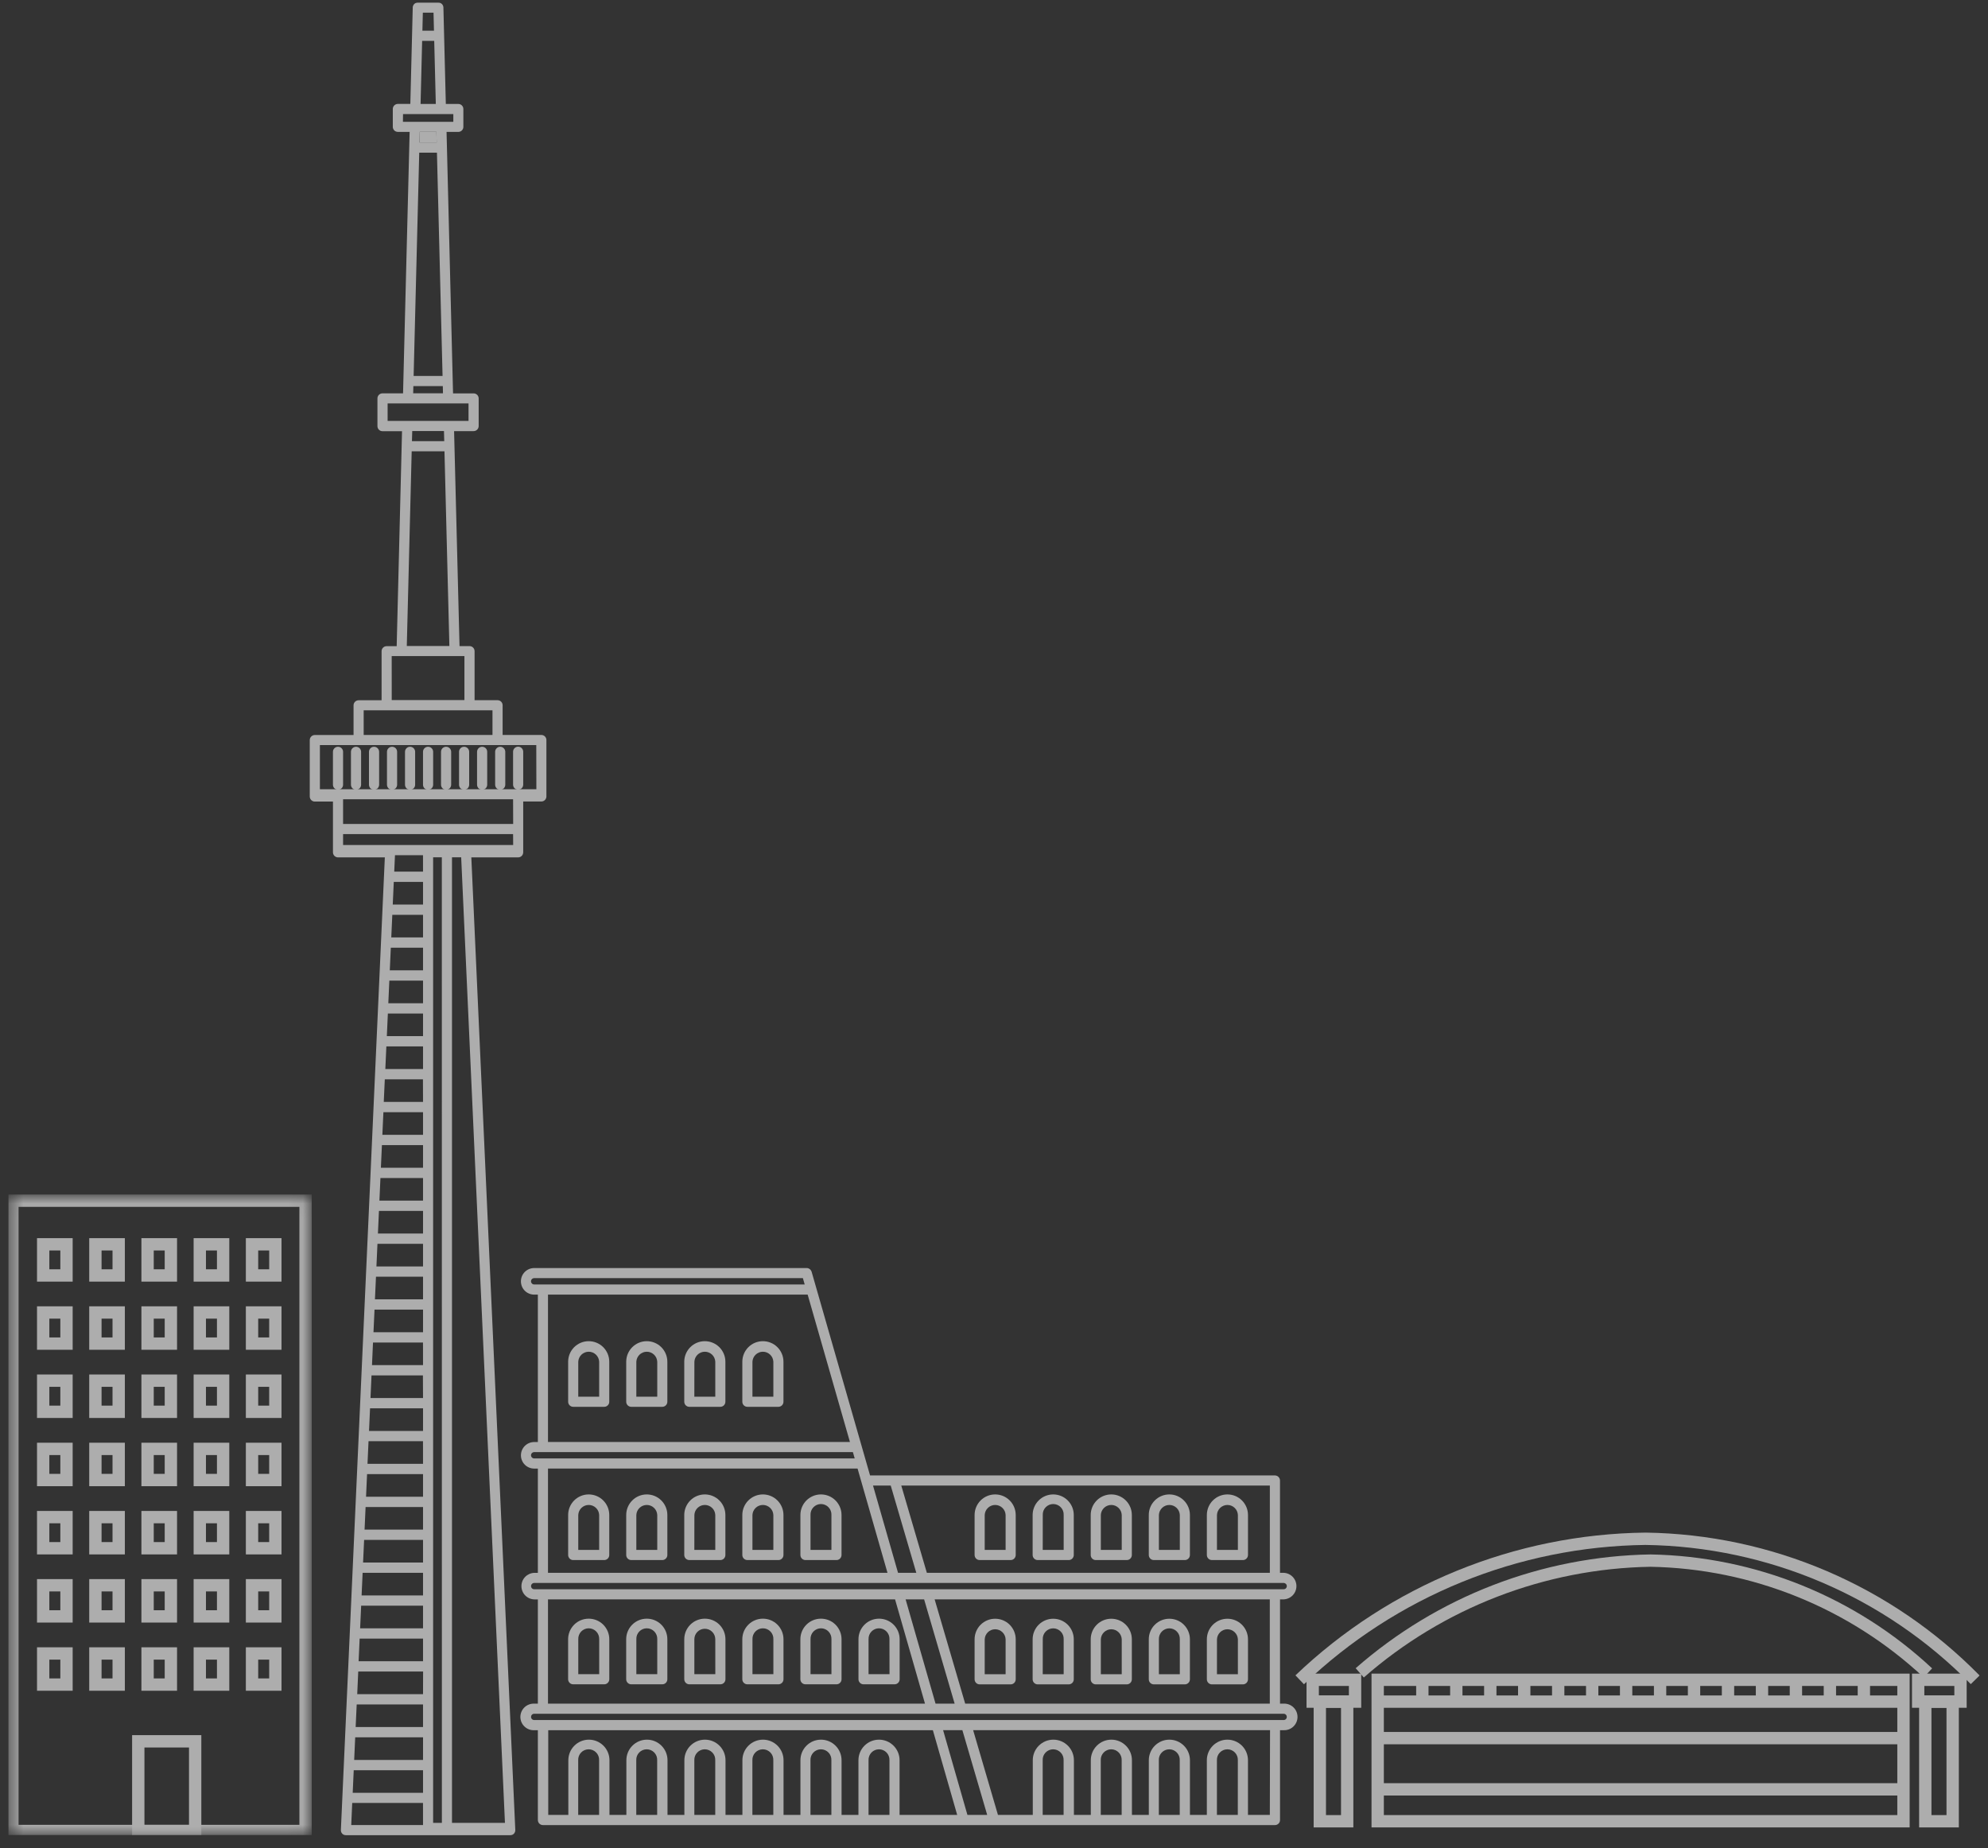 <svg width="128" height="119" viewBox="0 0 128 119" fill="none" xmlns="http://www.w3.org/2000/svg">
<rect x="0" y="0" width="128" height="119" fill="#333333" stroke="none"/>
<g clip-path="url(#clip0_6836_42709)">
<g opacity="0.6">
<path d="M27.027 8.494L27.01 9.183H28.117L28.099 8.494H27.027Z" fill="white"/>
<path d="M33.362 50.847C33.404 50.847 33.447 50.838 33.486 50.822C33.526 50.805 33.562 50.782 33.592 50.751C33.622 50.721 33.646 50.685 33.663 50.645C33.679 50.606 33.687 50.564 33.687 50.521V48.403C33.687 48.316 33.653 48.233 33.592 48.172C33.531 48.111 33.448 48.076 33.361 48.076C33.275 48.076 33.191 48.111 33.13 48.172C33.069 48.233 33.035 48.316 33.035 48.403V50.521C33.035 50.564 33.043 50.606 33.059 50.645C33.076 50.685 33.1 50.721 33.13 50.751C33.16 50.782 33.196 50.805 33.236 50.822C33.275 50.838 33.319 50.847 33.362 50.847Z" fill="white"/>
<path d="M29.881 48.082C29.795 48.082 29.712 48.116 29.651 48.177C29.59 48.239 29.556 48.321 29.556 48.408V50.526C29.556 50.613 29.59 50.696 29.651 50.757C29.712 50.818 29.796 50.852 29.882 50.852C29.969 50.852 30.052 50.818 30.113 50.757C30.174 50.696 30.208 50.613 30.208 50.526V48.408C30.208 48.321 30.174 48.239 30.113 48.177C30.052 48.116 29.968 48.082 29.881 48.082Z" fill="white"/>
<path d="M34.855 47.322H32.362V45.41C32.362 45.324 32.328 45.241 32.267 45.18C32.206 45.118 32.123 45.084 32.036 45.084H30.556V41.926C30.556 41.84 30.522 41.757 30.461 41.696C30.4 41.635 30.317 41.601 30.23 41.601H29.587L29.237 27.759H30.494C30.58 27.759 30.663 27.724 30.724 27.663C30.785 27.602 30.82 27.519 30.82 27.433V25.655C30.82 25.568 30.785 25.485 30.724 25.424C30.663 25.363 30.58 25.329 30.494 25.329H29.17L29.15 24.535L28.752 8.493H29.509C29.552 8.493 29.594 8.485 29.633 8.468C29.673 8.452 29.709 8.428 29.739 8.398C29.769 8.368 29.793 8.332 29.81 8.292C29.826 8.253 29.834 8.21 29.834 8.168V7.018C29.834 6.932 29.8 6.849 29.739 6.788C29.678 6.727 29.595 6.693 29.509 6.693H28.705L28.595 2.305L28.549 0.482C28.547 0.397 28.512 0.316 28.451 0.257C28.391 0.198 28.309 0.164 28.224 0.164H26.901C26.816 0.164 26.734 0.197 26.673 0.257C26.612 0.316 26.577 0.397 26.575 0.482L26.42 6.691H25.616C25.53 6.691 25.447 6.726 25.386 6.787C25.325 6.848 25.291 6.931 25.291 7.017V8.166C25.291 8.253 25.325 8.335 25.386 8.397C25.447 8.458 25.53 8.492 25.616 8.492H26.375L25.951 25.326H24.627C24.541 25.326 24.458 25.361 24.397 25.422C24.336 25.483 24.302 25.566 24.302 25.652V27.438C24.302 27.524 24.336 27.607 24.397 27.668C24.458 27.73 24.541 27.764 24.627 27.764H25.885L25.541 41.605H24.895C24.808 41.605 24.726 41.639 24.664 41.7C24.603 41.761 24.569 41.844 24.569 41.93V45.088H23.09C23.004 45.088 22.921 45.123 22.86 45.184C22.799 45.245 22.764 45.328 22.764 45.414V47.326H20.27C20.227 47.326 20.185 47.334 20.145 47.35C20.106 47.367 20.07 47.391 20.04 47.421C20.009 47.451 19.985 47.487 19.969 47.527C19.953 47.566 19.944 47.609 19.944 47.651V51.286C19.944 51.328 19.953 51.371 19.969 51.41C19.985 51.45 20.009 51.486 20.04 51.516C20.07 51.546 20.106 51.57 20.145 51.587C20.185 51.603 20.227 51.611 20.27 51.611H21.438V54.879C21.438 54.922 21.446 54.964 21.463 55.004C21.479 55.043 21.503 55.079 21.533 55.109C21.563 55.139 21.599 55.163 21.639 55.18C21.678 55.196 21.721 55.205 21.764 55.205H24.778L21.948 117.829C21.946 117.873 21.953 117.917 21.968 117.958C21.983 117.999 22.007 118.037 22.038 118.069C22.068 118.101 22.105 118.126 22.145 118.143C22.186 118.161 22.229 118.169 22.273 118.169H32.852C32.896 118.169 32.939 118.161 32.98 118.143C33.02 118.126 33.057 118.101 33.087 118.069C33.118 118.037 33.142 117.999 33.157 117.958C33.172 117.917 33.179 117.873 33.178 117.829L30.347 55.205H33.362C33.448 55.205 33.531 55.17 33.592 55.109C33.653 55.048 33.687 54.965 33.687 54.879V51.607H34.855C34.941 51.607 35.024 51.573 35.085 51.512C35.146 51.451 35.181 51.368 35.181 51.282V47.647C35.181 47.561 35.146 47.478 35.085 47.417C35.024 47.356 34.941 47.322 34.855 47.322ZM27.225 0.817H27.913L27.942 1.978H27.197L27.225 0.817ZM27.18 2.631H27.958L28.06 6.693H27.079L27.18 2.631ZM25.949 7.344H29.188V7.843H25.943L25.949 7.344ZM28.133 9.829L28.495 24.208H26.632L26.993 9.829H28.133ZM27.009 9.176L27.026 8.488H28.099L28.116 9.176H27.009ZM28.511 24.859L28.522 25.324H26.603L26.615 24.859H28.511ZM24.957 25.975H30.167V27.102H24.957V25.975ZM28.618 29.059L28.934 41.594H26.192L26.507 29.059H28.618ZM26.524 28.406L26.542 27.753H28.586L28.603 28.406H26.524ZM25.22 42.245H29.903V45.078H25.222L25.22 42.245ZM23.416 45.736H31.709V47.324H23.416V45.736ZM27.237 117.511H22.615L22.678 116.088H27.235L27.237 117.511ZM27.237 115.437H22.709L22.775 113.98H27.237V115.437ZM27.237 113.318H22.804L22.87 111.862H27.239L27.237 113.318ZM27.237 111.2H22.899L22.966 109.744H27.237V111.2ZM27.237 109.082H23L23.066 107.625H27.242L27.237 109.082ZM27.237 106.963H23.09L23.156 105.507H27.237V106.963ZM27.237 104.845H23.187L23.253 103.388H27.237V104.845ZM27.237 102.726H23.282L23.348 101.27H27.237V102.726ZM27.237 100.608H23.377L23.444 99.152H27.237V100.608ZM27.237 98.49H23.473L23.539 97.033H27.237V98.49ZM27.237 96.371H23.568L23.634 94.915H27.237V96.371ZM27.237 94.253H23.662L23.728 92.796H27.235L27.237 94.253ZM27.237 92.135H23.76L23.826 90.678H27.238L27.237 92.135ZM27.237 90.016H23.855L23.92 88.56H27.23L27.237 90.016ZM27.237 87.898H23.951L24.016 86.441H27.235L27.237 87.898ZM27.237 85.779H24.047L24.114 84.323H27.238L27.237 85.779ZM27.237 83.661H24.141L24.208 82.205H27.237V83.661ZM27.237 81.543H24.237L24.303 80.086H27.237V81.543ZM27.237 79.424H24.333L24.399 77.968H27.238L27.237 79.424ZM27.237 77.306H24.429L24.495 75.85H27.237V77.306ZM27.237 75.188H24.524L24.59 73.731H27.238L27.237 75.188ZM27.237 73.069H24.619L24.686 71.613H27.237V73.069ZM27.237 70.951H24.709L24.776 69.494H27.232L27.237 70.951ZM27.237 68.832H24.81L24.876 67.376H27.237V68.832ZM27.237 66.714H24.907L24.973 65.258H27.238L27.237 66.714ZM27.237 64.596H25.002L25.068 63.139H27.237V64.596ZM27.237 62.477H25.097L25.163 61.021H27.237V62.477ZM27.237 60.359H25.193L25.259 58.903H27.237V60.359ZM27.237 58.241H25.288L25.354 56.784H27.237V58.241ZM27.237 56.122H25.383L25.431 55.063H27.235L27.237 56.122ZM28.451 117.372H27.887V55.201H28.448L28.451 117.372ZM32.512 117.372H29.102V55.201H29.694L32.512 117.372ZM33.041 54.409H22.09V53.705H33.036L33.041 54.409ZM33.041 53.053H22.09V51.464H33.036L33.041 53.053ZM34.535 50.816H20.597V47.973H34.529L34.535 50.816Z" fill="white"/>
<path d="M31.88 48.408V50.527C31.88 50.613 31.914 50.696 31.976 50.758C32.037 50.819 32.12 50.853 32.206 50.853C32.293 50.853 32.376 50.819 32.437 50.758C32.498 50.696 32.533 50.613 32.533 50.527V48.408C32.533 48.322 32.498 48.239 32.437 48.178C32.376 48.116 32.293 48.082 32.206 48.082C32.12 48.082 32.037 48.116 31.976 48.178C31.914 48.239 31.88 48.322 31.88 48.408Z" fill="white"/>
<path d="M31.042 48.082C30.956 48.082 30.873 48.116 30.812 48.177C30.751 48.239 30.716 48.321 30.716 48.408V50.526C30.716 50.613 30.751 50.696 30.812 50.757C30.873 50.818 30.956 50.852 31.043 50.852C31.129 50.852 31.212 50.818 31.273 50.757C31.335 50.696 31.369 50.613 31.369 50.526V48.408C31.369 48.321 31.335 48.239 31.274 48.177C31.213 48.116 31.128 48.082 31.042 48.082Z" fill="white"/>
<path d="M22.923 48.082C22.837 48.082 22.754 48.116 22.693 48.177C22.631 48.239 22.597 48.321 22.597 48.408V50.526C22.597 50.613 22.632 50.696 22.693 50.757C22.754 50.818 22.837 50.852 22.924 50.852C23.01 50.852 23.093 50.818 23.154 50.757C23.215 50.696 23.25 50.613 23.25 50.526V48.408C23.25 48.321 23.216 48.239 23.154 48.177C23.093 48.116 23.009 48.082 22.923 48.082Z" fill="white"/>
<path d="M21.763 48.082C21.676 48.082 21.593 48.116 21.532 48.177C21.471 48.239 21.437 48.321 21.437 48.408V50.526C21.437 50.613 21.471 50.696 21.533 50.757C21.594 50.818 21.677 50.852 21.763 50.852C21.85 50.852 21.933 50.818 21.994 50.757C22.055 50.696 22.09 50.613 22.09 50.526V48.408C22.09 48.321 22.055 48.239 21.994 48.177C21.933 48.116 21.849 48.082 21.763 48.082Z" fill="white"/>
<path d="M28.722 48.082C28.635 48.082 28.552 48.116 28.491 48.177C28.43 48.239 28.396 48.321 28.396 48.408V50.526C28.396 50.613 28.43 50.696 28.492 50.757C28.553 50.818 28.636 50.852 28.722 50.852C28.809 50.852 28.892 50.818 28.953 50.757C29.014 50.696 29.049 50.613 29.049 50.526V48.408C29.049 48.321 29.014 48.239 28.953 48.177C28.892 48.116 28.808 48.082 28.722 48.082Z" fill="white"/>
<path d="M24.082 48.082C23.996 48.082 23.913 48.116 23.852 48.177C23.791 48.239 23.757 48.321 23.757 48.408V50.526C23.757 50.613 23.791 50.696 23.852 50.757C23.914 50.818 23.997 50.852 24.083 50.852C24.17 50.852 24.253 50.818 24.314 50.757C24.375 50.696 24.41 50.613 24.41 50.526V48.408C24.41 48.321 24.375 48.239 24.314 48.177C24.253 48.116 24.17 48.082 24.084 48.082" fill="white"/>
<path d="M25.242 48.082C25.156 48.082 25.073 48.116 25.012 48.177C24.951 48.239 24.916 48.321 24.916 48.408V50.526C24.916 50.613 24.951 50.696 25.012 50.757C25.073 50.818 25.156 50.852 25.243 50.852C25.329 50.852 25.412 50.818 25.474 50.757C25.535 50.696 25.569 50.613 25.569 50.526V48.408C25.569 48.321 25.535 48.239 25.474 48.177C25.413 48.116 25.329 48.082 25.242 48.082Z" fill="white"/>
<path d="M27.561 48.082C27.475 48.082 27.392 48.116 27.331 48.177C27.27 48.239 27.236 48.321 27.236 48.408V50.526C27.236 50.613 27.27 50.696 27.331 50.757C27.393 50.818 27.476 50.852 27.562 50.852C27.649 50.852 27.732 50.818 27.793 50.757C27.854 50.696 27.889 50.613 27.889 50.526V48.408C27.889 48.321 27.854 48.239 27.793 48.177C27.732 48.116 27.648 48.082 27.561 48.082Z" fill="white"/>
<path d="M26.402 48.082C26.316 48.082 26.233 48.116 26.172 48.177C26.111 48.239 26.077 48.321 26.077 48.408V50.526C26.077 50.613 26.111 50.696 26.172 50.757C26.233 50.818 26.317 50.852 26.403 50.852C26.49 50.852 26.573 50.818 26.634 50.757C26.695 50.696 26.729 50.613 26.729 50.526V48.408C26.729 48.321 26.695 48.239 26.634 48.177C26.573 48.116 26.489 48.082 26.402 48.082Z" fill="white"/>
<path d="M44.38 100.449H46.379C46.466 100.449 46.549 100.415 46.61 100.353C46.671 100.292 46.705 100.21 46.705 100.123V97.547C46.705 97.195 46.566 96.859 46.317 96.611C46.069 96.362 45.732 96.223 45.381 96.223C45.03 96.223 44.693 96.362 44.445 96.611C44.197 96.859 44.057 97.195 44.057 97.547V100.123C44.057 100.166 44.066 100.208 44.082 100.248C44.098 100.287 44.122 100.323 44.153 100.353C44.183 100.384 44.219 100.408 44.258 100.424C44.298 100.44 44.34 100.449 44.383 100.449M44.709 97.545C44.716 97.372 44.791 97.208 44.916 97.088C45.041 96.968 45.208 96.901 45.382 96.901C45.555 96.901 45.722 96.968 45.848 97.088C45.973 97.208 46.047 97.372 46.055 97.545V99.796H44.706L44.709 97.545Z" fill="white"/>
<path d="M48.119 100.449H50.118C50.205 100.449 50.287 100.415 50.349 100.353C50.41 100.292 50.444 100.21 50.444 100.123V97.547C50.444 97.195 50.304 96.859 50.056 96.611C49.808 96.362 49.471 96.223 49.12 96.223C48.769 96.223 48.432 96.362 48.184 96.611C47.935 96.859 47.796 97.195 47.796 97.547V100.123C47.796 100.21 47.83 100.292 47.891 100.353C47.952 100.415 48.035 100.449 48.122 100.449M48.447 97.545C48.455 97.372 48.529 97.208 48.655 97.088C48.78 96.968 48.947 96.901 49.12 96.901C49.294 96.901 49.461 96.968 49.586 97.088C49.712 97.208 49.786 97.372 49.794 97.545V99.796H48.447V97.545Z" fill="white"/>
<path d="M66.811 100.449H68.811C68.897 100.449 68.98 100.415 69.041 100.353C69.102 100.292 69.136 100.21 69.136 100.123V97.547C69.136 97.195 68.997 96.859 68.749 96.611C68.5 96.362 68.163 96.223 67.812 96.223C67.461 96.223 67.124 96.362 66.876 96.611C66.628 96.859 66.488 97.195 66.488 97.547V100.123C66.488 100.21 66.523 100.292 66.584 100.353C66.645 100.415 66.728 100.449 66.814 100.449M67.14 97.545C67.136 97.454 67.15 97.364 67.182 97.278C67.214 97.193 67.263 97.115 67.326 97.05C67.389 96.984 67.465 96.931 67.548 96.896C67.632 96.86 67.722 96.841 67.813 96.841C67.904 96.841 67.994 96.86 68.078 96.896C68.161 96.931 68.237 96.984 68.3 97.05C68.363 97.115 68.412 97.193 68.444 97.278C68.476 97.364 68.49 97.454 68.486 97.545V99.796H67.138L67.14 97.545Z" fill="white"/>
<path d="M78.028 100.449H80.027C80.113 100.449 80.196 100.415 80.257 100.353C80.318 100.292 80.353 100.21 80.353 100.123V97.547C80.353 97.195 80.213 96.859 79.965 96.611C79.716 96.362 79.38 96.223 79.029 96.223C78.677 96.223 78.341 96.362 78.092 96.611C77.844 96.859 77.705 97.195 77.705 97.547V100.123C77.705 100.21 77.739 100.292 77.8 100.353C77.861 100.415 77.944 100.449 78.03 100.449M78.356 97.545C78.364 97.372 78.438 97.208 78.563 97.088C78.689 96.968 78.856 96.901 79.029 96.901C79.203 96.901 79.37 96.968 79.495 97.088C79.621 97.208 79.695 97.372 79.703 97.545V99.796H78.355L78.356 97.545Z" fill="white"/>
<path d="M70.55 100.449H72.549C72.636 100.449 72.719 100.415 72.78 100.353C72.841 100.292 72.875 100.21 72.875 100.123V97.547C72.875 97.195 72.736 96.859 72.487 96.611C72.239 96.362 71.902 96.223 71.551 96.223C71.2 96.223 70.863 96.362 70.615 96.611C70.367 96.859 70.227 97.195 70.227 97.547V100.123C70.227 100.21 70.261 100.292 70.322 100.353C70.383 100.415 70.466 100.449 70.553 100.449M70.879 97.545C70.886 97.372 70.96 97.208 71.086 97.088C71.211 96.968 71.378 96.901 71.552 96.901C71.725 96.901 71.892 96.968 72.017 97.088C72.143 97.208 72.217 97.372 72.225 97.545V99.796H70.879V97.545Z" fill="white"/>
<path d="M51.858 100.449H53.857C53.943 100.449 54.026 100.415 54.087 100.353C54.148 100.292 54.183 100.21 54.183 100.123V97.547C54.183 97.195 54.043 96.859 53.795 96.611C53.547 96.362 53.21 96.223 52.859 96.223C52.508 96.223 52.171 96.362 51.922 96.611C51.674 96.859 51.535 97.195 51.535 97.547V100.123C51.535 100.166 51.543 100.208 51.559 100.248C51.576 100.287 51.6 100.323 51.63 100.353C51.66 100.384 51.696 100.408 51.736 100.424C51.775 100.44 51.818 100.449 51.86 100.449M52.186 97.545C52.182 97.454 52.197 97.364 52.228 97.278C52.261 97.193 52.309 97.115 52.372 97.05C52.435 96.984 52.511 96.931 52.594 96.896C52.678 96.86 52.768 96.841 52.859 96.841C52.95 96.841 53.04 96.86 53.124 96.896C53.208 96.931 53.283 96.984 53.346 97.05C53.409 97.115 53.458 97.193 53.49 97.278C53.522 97.364 53.537 97.454 53.533 97.545V99.796H52.186V97.545Z" fill="white"/>
<path d="M63.074 100.449H65.073C65.159 100.449 65.242 100.415 65.303 100.353C65.364 100.292 65.398 100.21 65.398 100.123V97.547C65.398 97.195 65.259 96.859 65.011 96.611C64.762 96.362 64.426 96.223 64.075 96.223C63.723 96.223 63.387 96.362 63.138 96.611C62.89 96.859 62.751 97.195 62.751 97.547V100.123C62.751 100.21 62.785 100.292 62.846 100.353C62.907 100.415 62.99 100.449 63.076 100.449M63.402 97.545C63.41 97.372 63.484 97.208 63.609 97.088C63.735 96.968 63.902 96.901 64.075 96.901C64.249 96.901 64.416 96.968 64.541 97.088C64.666 97.208 64.741 97.372 64.748 97.545V99.796H63.402V97.545Z" fill="white"/>
<path d="M74.289 100.449H76.288C76.374 100.449 76.457 100.415 76.518 100.353C76.579 100.292 76.614 100.21 76.614 100.123V97.547C76.614 97.195 76.474 96.859 76.226 96.611C75.978 96.362 75.641 96.223 75.29 96.223C74.939 96.223 74.602 96.362 74.354 96.611C74.105 96.859 73.966 97.195 73.966 97.547V100.123C73.966 100.21 74 100.292 74.061 100.353C74.122 100.415 74.205 100.449 74.291 100.449M74.617 97.545C74.625 97.372 74.699 97.208 74.825 97.088C74.95 96.968 75.117 96.901 75.29 96.901C75.464 96.901 75.631 96.968 75.756 97.088C75.882 97.208 75.956 97.372 75.964 97.545V99.796H74.617V97.545Z" fill="white"/>
<path d="M37.903 104.223C37.552 104.223 37.215 104.362 36.967 104.61C36.719 104.859 36.579 105.195 36.579 105.547V108.123C36.579 108.21 36.613 108.292 36.675 108.353C36.736 108.415 36.818 108.449 36.905 108.449H38.904C38.99 108.449 39.073 108.415 39.134 108.353C39.195 108.292 39.23 108.21 39.23 108.123V105.547C39.23 105.195 39.09 104.859 38.842 104.61C38.594 104.362 38.257 104.223 37.906 104.223M38.58 107.797H37.233V105.547C37.229 105.456 37.243 105.365 37.276 105.28C37.308 105.195 37.356 105.117 37.419 105.051C37.482 104.985 37.558 104.933 37.642 104.897C37.725 104.861 37.815 104.843 37.906 104.843C37.997 104.843 38.087 104.861 38.171 104.897C38.255 104.933 38.33 104.985 38.393 105.051C38.456 105.117 38.505 105.195 38.537 105.28C38.569 105.365 38.584 105.456 38.58 105.547V107.797Z" fill="white"/>
<path d="M45.382 104.223C45.031 104.223 44.694 104.362 44.446 104.61C44.198 104.859 44.058 105.195 44.058 105.547V108.123C44.058 108.21 44.092 108.292 44.154 108.353C44.215 108.415 44.297 108.449 44.384 108.449H46.383C46.469 108.449 46.552 108.415 46.613 108.353C46.674 108.292 46.709 108.21 46.709 108.123V105.547C46.709 105.195 46.569 104.859 46.321 104.61C46.073 104.362 45.736 104.223 45.385 104.223M46.057 107.797H44.707V105.547C44.707 105.368 44.778 105.197 44.904 105.07C45.031 104.944 45.202 104.873 45.381 104.873C45.559 104.873 45.731 104.944 45.857 105.07C45.984 105.197 46.055 105.368 46.055 105.547L46.057 107.797Z" fill="white"/>
<path d="M41.642 104.223C41.291 104.223 40.954 104.362 40.706 104.61C40.457 104.859 40.318 105.195 40.318 105.547V108.123C40.318 108.21 40.352 108.292 40.413 108.353C40.474 108.415 40.557 108.449 40.644 108.449H42.643C42.729 108.449 42.812 108.415 42.873 108.353C42.934 108.292 42.968 108.21 42.968 108.123V105.547C42.968 105.195 42.829 104.859 42.581 104.61C42.332 104.362 41.996 104.223 41.645 104.223M42.318 107.797H40.972V105.547C40.968 105.456 40.982 105.365 41.014 105.28C41.046 105.195 41.095 105.117 41.158 105.051C41.221 104.985 41.297 104.933 41.38 104.897C41.464 104.861 41.554 104.843 41.645 104.843C41.736 104.843 41.826 104.861 41.91 104.897C41.994 104.933 42.069 104.985 42.132 105.051C42.195 105.117 42.244 105.195 42.276 105.28C42.308 105.365 42.322 105.456 42.318 105.547V107.797Z" fill="white"/>
<path d="M63.074 108.453H65.073C65.159 108.453 65.242 108.418 65.303 108.357C65.364 108.296 65.398 108.213 65.398 108.127V105.551C65.398 105.199 65.259 104.863 65.011 104.614C64.762 104.366 64.426 104.227 64.075 104.227C63.723 104.227 63.387 104.366 63.138 104.614C62.89 104.863 62.751 105.199 62.751 105.551V108.127C62.751 108.213 62.785 108.296 62.846 108.357C62.907 108.418 62.99 108.453 63.076 108.453M63.402 105.549C63.41 105.376 63.484 105.212 63.609 105.092C63.735 104.972 63.902 104.905 64.075 104.905C64.249 104.905 64.416 104.972 64.541 105.092C64.666 105.212 64.741 105.376 64.748 105.549V107.8H63.402V105.549Z" fill="white"/>
<path d="M52.857 104.223C52.506 104.223 52.169 104.362 51.921 104.61C51.673 104.859 51.533 105.195 51.533 105.547V108.123C51.533 108.21 51.568 108.292 51.629 108.353C51.69 108.415 51.773 108.449 51.859 108.449H53.858C53.944 108.449 54.027 108.415 54.088 108.353C54.15 108.292 54.184 108.21 54.184 108.123V105.547C54.184 105.195 54.044 104.859 53.796 104.61C53.548 104.362 53.211 104.223 52.86 104.223M53.534 107.797H52.187V105.547C52.183 105.456 52.198 105.365 52.23 105.28C52.262 105.195 52.311 105.117 52.373 105.051C52.437 104.985 52.512 104.933 52.596 104.897C52.679 104.861 52.77 104.843 52.861 104.843C52.952 104.843 53.042 104.861 53.125 104.897C53.209 104.933 53.285 104.985 53.347 105.051C53.41 105.117 53.459 105.195 53.491 105.28C53.523 105.365 53.538 105.456 53.534 105.547V107.797Z" fill="white"/>
<path d="M82.651 102.98C82.872 102.971 83.081 102.877 83.234 102.718C83.387 102.559 83.472 102.346 83.472 102.125C83.472 101.904 83.387 101.692 83.234 101.532C83.081 101.373 82.872 101.279 82.651 101.271H82.414V95.327C82.414 95.241 82.379 95.158 82.318 95.097C82.257 95.036 82.174 95.001 82.088 95.001H56.02L52.256 81.882C52.256 81.876 52.249 81.869 52.247 81.862C52.242 81.849 52.236 81.835 52.228 81.823C52.217 81.801 52.203 81.78 52.187 81.762C52.178 81.751 52.169 81.741 52.158 81.731C52.138 81.714 52.117 81.7 52.093 81.688C52.083 81.681 52.072 81.675 52.06 81.67C52.023 81.655 51.984 81.647 51.944 81.647H34.396C34.169 81.647 33.951 81.737 33.79 81.897C33.63 82.058 33.54 82.275 33.54 82.502C33.54 82.73 33.63 82.947 33.79 83.108C33.951 83.268 34.169 83.358 34.396 83.358H34.631V92.85H34.396C34.169 92.85 33.952 92.94 33.791 93.1C33.631 93.261 33.541 93.478 33.541 93.705C33.541 93.931 33.631 94.149 33.791 94.309C33.952 94.469 34.169 94.559 34.396 94.559H34.631V101.273H34.394C34.173 101.282 33.965 101.376 33.811 101.535C33.658 101.694 33.573 101.907 33.573 102.128C33.573 102.349 33.658 102.561 33.811 102.721C33.965 102.88 34.173 102.974 34.394 102.982H34.631V109.695H34.394C34.279 109.691 34.164 109.709 34.057 109.75C33.949 109.791 33.851 109.853 33.768 109.933C33.685 110.013 33.619 110.109 33.574 110.215C33.529 110.321 33.505 110.435 33.505 110.55C33.505 110.665 33.529 110.779 33.574 110.885C33.619 110.991 33.685 111.086 33.768 111.166C33.851 111.246 33.949 111.308 34.057 111.349C34.164 111.39 34.279 111.409 34.394 111.404H34.631V117.188C34.631 117.23 34.64 117.273 34.656 117.312C34.672 117.352 34.696 117.388 34.727 117.418C34.757 117.448 34.793 117.472 34.832 117.488C34.872 117.505 34.914 117.513 34.957 117.513H82.091C82.177 117.513 82.26 117.479 82.321 117.418C82.382 117.357 82.416 117.274 82.416 117.188V111.403H82.653C82.769 111.408 82.883 111.389 82.991 111.348C83.099 111.307 83.197 111.245 83.28 111.165C83.363 111.085 83.429 110.989 83.474 110.883C83.519 110.777 83.542 110.664 83.542 110.548C83.542 110.433 83.519 110.319 83.474 110.213C83.429 110.107 83.363 110.012 83.28 109.932C83.197 109.852 83.099 109.79 82.991 109.749C82.883 109.708 82.769 109.689 82.653 109.694H82.416V102.981L82.651 102.98ZM81.761 95.652V101.269H59.676L58.03 95.652H81.761ZM57.351 95.652L58.997 101.269H57.821L56.21 95.652H57.351ZM57.142 101.269H35.283V94.555H55.215L57.142 101.269ZM52.002 83.356L54.725 92.847H35.283V83.356H52.002ZM34.393 82.704C34.339 82.704 34.287 82.683 34.249 82.645C34.211 82.606 34.189 82.555 34.189 82.501C34.189 82.446 34.211 82.394 34.249 82.356C34.287 82.318 34.339 82.297 34.393 82.297H51.695L51.811 82.704H34.393ZM34.393 93.904C34.339 93.904 34.288 93.883 34.25 93.845C34.212 93.807 34.19 93.755 34.19 93.701C34.19 93.648 34.212 93.596 34.25 93.558C34.288 93.52 34.339 93.499 34.393 93.499H54.915L55.031 93.904H34.393ZM38.574 116.859H37.228V113.337C37.224 113.246 37.238 113.156 37.27 113.07C37.302 112.985 37.351 112.907 37.414 112.842C37.477 112.776 37.552 112.724 37.636 112.688C37.72 112.652 37.81 112.634 37.901 112.634C37.992 112.634 38.082 112.652 38.166 112.688C38.249 112.724 38.325 112.776 38.388 112.842C38.451 112.907 38.5 112.985 38.532 113.07C38.564 113.156 38.578 113.246 38.574 113.337V116.859ZM42.313 116.859H40.967V113.337C40.962 113.246 40.977 113.156 41.009 113.07C41.041 112.985 41.09 112.907 41.153 112.842C41.216 112.776 41.291 112.724 41.375 112.688C41.459 112.652 41.549 112.634 41.64 112.634C41.731 112.634 41.821 112.652 41.905 112.688C41.988 112.724 42.064 112.776 42.127 112.842C42.19 112.907 42.239 112.985 42.271 113.07C42.303 113.156 42.317 113.246 42.313 113.337V116.859ZM46.052 116.859H44.706V113.337C44.702 113.246 44.716 113.156 44.748 113.07C44.78 112.985 44.829 112.907 44.892 112.842C44.955 112.776 45.03 112.724 45.114 112.688C45.198 112.652 45.288 112.634 45.379 112.634C45.47 112.634 45.56 112.652 45.644 112.688C45.727 112.724 45.803 112.776 45.866 112.842C45.929 112.907 45.977 112.985 46.01 113.07C46.042 113.156 46.056 113.246 46.052 113.337V116.859ZM49.791 116.859H48.444V113.337C48.44 113.246 48.455 113.156 48.487 113.07C48.519 112.985 48.568 112.907 48.631 112.842C48.694 112.776 48.769 112.724 48.853 112.688C48.937 112.652 49.027 112.634 49.118 112.634C49.209 112.634 49.299 112.652 49.382 112.688C49.466 112.724 49.542 112.776 49.605 112.842C49.667 112.907 49.717 112.985 49.748 113.07C49.781 113.156 49.795 113.246 49.791 113.337V116.859ZM53.53 116.859H52.183V113.337C52.179 113.246 52.194 113.156 52.226 113.07C52.258 112.985 52.307 112.907 52.37 112.842C52.432 112.776 52.508 112.724 52.592 112.688C52.675 112.652 52.766 112.634 52.857 112.634C52.948 112.634 53.038 112.652 53.121 112.688C53.205 112.724 53.281 112.776 53.343 112.842C53.407 112.907 53.455 112.985 53.487 113.07C53.519 113.156 53.534 113.246 53.53 113.337V116.859ZM57.269 116.859H55.922V113.337C55.918 113.246 55.933 113.156 55.965 113.07C55.997 112.985 56.046 112.907 56.108 112.842C56.172 112.776 56.247 112.724 56.331 112.688C56.414 112.652 56.505 112.634 56.596 112.634C56.687 112.634 56.777 112.652 56.86 112.688C56.944 112.724 57.02 112.776 57.083 112.842C57.145 112.907 57.194 112.985 57.226 113.07C57.258 113.156 57.273 113.246 57.269 113.337V116.859ZM57.92 116.859V113.337C57.92 112.986 57.781 112.649 57.532 112.401C57.284 112.153 56.947 112.013 56.596 112.013C56.245 112.013 55.908 112.153 55.66 112.401C55.412 112.649 55.272 112.986 55.272 113.337V116.859H54.185V113.337C54.185 112.986 54.046 112.649 53.797 112.401C53.549 112.153 53.212 112.013 52.861 112.013C52.51 112.013 52.173 112.153 51.925 112.401C51.677 112.649 51.537 112.986 51.537 113.337V116.859H50.449V113.337C50.449 112.986 50.309 112.649 50.061 112.401C49.813 112.153 49.476 112.013 49.125 112.013C48.774 112.013 48.437 112.153 48.189 112.401C47.94 112.649 47.801 112.986 47.801 113.337V116.859H46.713V113.337C46.713 112.986 46.573 112.649 46.325 112.401C46.077 112.153 45.74 112.013 45.389 112.013C45.038 112.013 44.701 112.153 44.453 112.401C44.204 112.649 44.065 112.986 44.065 113.337V116.859H42.978V113.337C42.978 112.986 42.838 112.649 42.59 112.401C42.342 112.153 42.005 112.013 41.654 112.013C41.303 112.013 40.966 112.153 40.718 112.401C40.469 112.649 40.33 112.986 40.33 113.337V116.859H39.241V113.337C39.241 112.986 39.102 112.649 38.854 112.401C38.605 112.153 38.269 112.013 37.917 112.013C37.566 112.013 37.23 112.153 36.981 112.401C36.733 112.649 36.593 112.986 36.593 113.337V116.859H35.299V111.403H60.064L61.63 116.86L57.92 116.859ZM62.289 116.859L60.723 111.402H61.964L63.562 116.859H62.289ZM68.482 116.859H67.135V113.337C67.131 113.246 67.145 113.156 67.177 113.07C67.21 112.985 67.258 112.907 67.321 112.842C67.384 112.776 67.46 112.724 67.544 112.688C67.627 112.652 67.717 112.634 67.808 112.634C67.899 112.634 67.989 112.652 68.073 112.688C68.157 112.724 68.232 112.776 68.295 112.842C68.358 112.907 68.407 112.985 68.439 113.07C68.471 113.156 68.486 113.246 68.482 113.337V116.859ZM72.221 116.859H70.874V113.337C70.87 113.246 70.884 113.156 70.916 113.07C70.948 112.985 70.997 112.907 71.06 112.842C71.123 112.776 71.199 112.724 71.282 112.688C71.366 112.652 71.456 112.634 71.547 112.634C71.638 112.634 71.728 112.652 71.812 112.688C71.896 112.724 71.971 112.776 72.034 112.842C72.097 112.907 72.146 112.985 72.178 113.07C72.21 113.156 72.225 113.246 72.221 113.337V116.859ZM75.959 116.859H74.613V113.337C74.609 113.246 74.623 113.156 74.655 113.07C74.687 112.985 74.736 112.907 74.799 112.842C74.862 112.776 74.938 112.724 75.021 112.688C75.105 112.652 75.195 112.634 75.286 112.634C75.377 112.634 75.467 112.652 75.551 112.688C75.635 112.724 75.71 112.776 75.773 112.842C75.836 112.907 75.885 112.985 75.917 113.07C75.949 113.156 75.963 113.246 75.959 113.337V116.859ZM79.698 116.859H78.353V113.337C78.349 113.246 78.364 113.156 78.396 113.07C78.428 112.985 78.477 112.907 78.54 112.842C78.602 112.776 78.678 112.724 78.762 112.688C78.845 112.652 78.935 112.634 79.026 112.634C79.117 112.634 79.207 112.652 79.291 112.688C79.375 112.724 79.451 112.776 79.513 112.842C79.576 112.907 79.625 112.985 79.657 113.07C79.689 113.156 79.704 113.246 79.7 113.337L79.698 116.859ZM81.76 116.859H80.352V113.337C80.352 112.986 80.213 112.649 79.965 112.401C79.716 112.153 79.38 112.013 79.028 112.013C78.677 112.013 78.341 112.153 78.092 112.401C77.844 112.649 77.704 112.986 77.704 113.337V116.859H76.616V113.337C76.616 112.986 76.477 112.649 76.228 112.401C75.98 112.153 75.643 112.013 75.292 112.013C74.941 112.013 74.604 112.153 74.356 112.401C74.108 112.649 73.968 112.986 73.968 113.337V116.859H72.881V113.337C72.881 112.986 72.742 112.649 72.493 112.401C72.245 112.153 71.908 112.013 71.557 112.013C71.206 112.013 70.869 112.153 70.621 112.401C70.373 112.649 70.233 112.986 70.233 113.337V116.859H69.145V113.337C69.145 112.986 69.005 112.649 68.757 112.401C68.509 112.153 68.172 112.013 67.821 112.013C67.47 112.013 67.133 112.153 66.885 112.401C66.636 112.649 66.497 112.986 66.497 113.337V116.859H64.255L62.657 111.402H81.773L81.76 116.859ZM82.65 110.345C82.676 110.345 82.703 110.35 82.727 110.361C82.752 110.371 82.774 110.386 82.793 110.404C82.812 110.423 82.826 110.446 82.837 110.47C82.847 110.495 82.852 110.521 82.852 110.548C82.852 110.574 82.847 110.601 82.837 110.625C82.826 110.65 82.812 110.672 82.793 110.691C82.774 110.71 82.752 110.725 82.727 110.735C82.703 110.745 82.676 110.75 82.65 110.75H34.394C34.368 110.75 34.341 110.745 34.317 110.735C34.292 110.725 34.27 110.71 34.251 110.691C34.232 110.672 34.217 110.65 34.207 110.625C34.197 110.601 34.192 110.574 34.192 110.548C34.192 110.521 34.197 110.495 34.207 110.47C34.217 110.446 34.232 110.423 34.251 110.404C34.27 110.386 34.292 110.371 34.317 110.361C34.341 110.35 34.368 110.345 34.394 110.345H82.65ZM61.466 109.694H60.236L58.309 102.981H59.501L61.466 109.694ZM60.178 102.981H81.758V109.694H62.145L60.178 102.981ZM59.557 109.694H35.283V102.981H57.63L59.557 109.694ZM82.09 102.328H34.394C34.341 102.328 34.289 102.307 34.251 102.269C34.213 102.231 34.192 102.18 34.192 102.126C34.192 102.072 34.213 102.021 34.251 101.983C34.289 101.945 34.341 101.923 34.394 101.923H82.651C82.705 101.923 82.756 101.945 82.794 101.983C82.832 102.021 82.853 102.072 82.853 102.126C82.853 102.18 82.832 102.231 82.794 102.269C82.756 102.307 82.705 102.328 82.651 102.328H82.09Z" fill="white"/>
<path d="M56.598 104.223C56.247 104.223 55.91 104.362 55.662 104.61C55.413 104.859 55.274 105.195 55.274 105.547V108.123C55.274 108.21 55.308 108.292 55.369 108.353C55.43 108.415 55.513 108.449 55.6 108.449H57.599C57.685 108.449 57.768 108.415 57.829 108.353C57.89 108.292 57.925 108.21 57.925 108.123V105.547C57.925 105.195 57.785 104.859 57.537 104.61C57.288 104.362 56.952 104.223 56.6 104.223M57.273 107.797H55.923V105.547C55.919 105.456 55.933 105.365 55.965 105.28C55.997 105.195 56.046 105.117 56.109 105.051C56.172 104.985 56.248 104.933 56.331 104.897C56.415 104.861 56.505 104.843 56.596 104.843C56.687 104.843 56.777 104.861 56.861 104.897C56.944 104.933 57.02 104.985 57.083 105.051C57.146 105.117 57.195 105.195 57.227 105.28C57.259 105.365 57.273 105.456 57.269 105.547L57.273 107.797Z" fill="white"/>
<path d="M49.119 104.223C48.768 104.223 48.431 104.362 48.183 104.61C47.934 104.859 47.795 105.195 47.795 105.547V108.123C47.795 108.21 47.829 108.292 47.89 108.353C47.951 108.415 48.034 108.449 48.121 108.449H50.12C50.206 108.449 50.289 108.415 50.35 108.353C50.411 108.292 50.446 108.21 50.446 108.123V105.547C50.446 105.195 50.306 104.859 50.058 104.61C49.809 104.362 49.473 104.223 49.122 104.223M49.795 107.797H48.449V105.547C48.445 105.456 48.459 105.365 48.491 105.28C48.523 105.195 48.572 105.117 48.635 105.051C48.698 104.985 48.774 104.933 48.857 104.897C48.941 104.861 49.031 104.843 49.122 104.843C49.213 104.843 49.303 104.861 49.387 104.897C49.471 104.933 49.546 104.985 49.609 105.051C49.672 105.117 49.721 105.195 49.753 105.28C49.785 105.365 49.8 105.456 49.795 105.547V107.797Z" fill="white"/>
<path d="M66.811 108.453H68.811C68.897 108.453 68.98 108.418 69.041 108.357C69.102 108.296 69.136 108.213 69.136 108.127V105.551C69.136 105.199 68.997 104.863 68.749 104.614C68.5 104.366 68.163 104.227 67.812 104.227C67.461 104.227 67.124 104.366 66.876 104.614C66.628 104.863 66.488 105.199 66.488 105.551V108.127C66.488 108.213 66.523 108.296 66.584 108.357C66.645 108.418 66.728 108.453 66.814 108.453M67.14 105.549C67.136 105.458 67.15 105.367 67.182 105.282C67.214 105.197 67.263 105.119 67.326 105.054C67.389 104.988 67.465 104.935 67.548 104.9C67.632 104.864 67.722 104.845 67.813 104.845C67.904 104.845 67.994 104.864 68.078 104.9C68.161 104.935 68.237 104.988 68.3 105.054C68.363 105.119 68.412 105.197 68.444 105.282C68.476 105.367 68.49 105.458 68.486 105.549V107.8H67.138L67.14 105.549Z" fill="white"/>
<path d="M36.904 90.582H38.903C38.946 90.582 38.988 90.573 39.028 90.557C39.067 90.54 39.103 90.516 39.133 90.486C39.163 90.456 39.187 90.42 39.204 90.381C39.22 90.341 39.228 90.299 39.228 90.256V87.68C39.228 87.328 39.089 86.992 38.841 86.743C38.593 86.495 38.256 86.356 37.904 86.356C37.553 86.356 37.217 86.495 36.968 86.743C36.72 86.992 36.581 87.328 36.581 87.68V90.256C36.581 90.342 36.615 90.425 36.676 90.486C36.737 90.547 36.82 90.582 36.906 90.582M37.232 87.68C37.24 87.506 37.314 87.342 37.439 87.222C37.565 87.102 37.732 87.035 37.905 87.035C38.079 87.035 38.246 87.102 38.371 87.222C38.496 87.342 38.571 87.506 38.578 87.68V89.93H37.232V87.68Z" fill="white"/>
<path d="M40.643 90.582H42.642C42.728 90.582 42.811 90.547 42.872 90.486C42.934 90.425 42.968 90.342 42.968 90.256V87.68C42.968 87.328 42.828 86.992 42.58 86.743C42.332 86.495 41.995 86.356 41.644 86.356C41.293 86.356 40.956 86.495 40.708 86.743C40.459 86.992 40.32 87.328 40.32 87.68V90.256C40.32 90.342 40.354 90.425 40.415 90.486C40.476 90.547 40.559 90.582 40.645 90.582M40.971 87.68C40.979 87.506 41.053 87.342 41.179 87.222C41.304 87.102 41.471 87.035 41.645 87.035C41.818 87.035 41.985 87.102 42.11 87.222C42.236 87.342 42.31 87.506 42.318 87.68V89.93H40.971V87.68Z" fill="white"/>
<path d="M44.38 90.582H46.379C46.466 90.582 46.549 90.547 46.61 90.486C46.671 90.425 46.705 90.342 46.705 90.256V87.68C46.705 87.328 46.566 86.992 46.317 86.743C46.069 86.495 45.732 86.356 45.381 86.356C45.03 86.356 44.693 86.495 44.445 86.743C44.197 86.992 44.057 87.328 44.057 87.68V90.256C44.057 90.299 44.066 90.341 44.082 90.381C44.098 90.42 44.122 90.456 44.153 90.486C44.183 90.516 44.219 90.54 44.258 90.557C44.298 90.573 44.34 90.582 44.383 90.582M44.709 87.68C44.716 87.506 44.791 87.342 44.916 87.222C45.041 87.102 45.208 87.035 45.382 87.035C45.555 87.035 45.722 87.102 45.848 87.222C45.973 87.342 46.047 87.506 46.055 87.68V89.93H44.706L44.709 87.68Z" fill="white"/>
<path d="M48.119 90.582H50.118C50.205 90.582 50.287 90.547 50.349 90.486C50.41 90.425 50.444 90.342 50.444 90.256V87.68C50.444 87.328 50.304 86.992 50.056 86.743C49.808 86.495 49.471 86.356 49.12 86.356C48.769 86.356 48.432 86.495 48.184 86.743C47.935 86.992 47.796 87.328 47.796 87.68V90.256C47.796 90.342 47.83 90.425 47.891 90.486C47.952 90.547 48.035 90.582 48.122 90.582M48.447 87.68C48.455 87.506 48.529 87.342 48.655 87.222C48.78 87.102 48.947 87.035 49.12 87.035C49.294 87.035 49.461 87.102 49.586 87.222C49.712 87.342 49.786 87.506 49.794 87.68V89.93H48.447V87.68Z" fill="white"/>
<path d="M36.904 100.449H38.903C38.946 100.449 38.988 100.44 39.028 100.424C39.067 100.408 39.103 100.384 39.133 100.353C39.163 100.323 39.187 100.287 39.204 100.248C39.22 100.208 39.228 100.166 39.228 100.123V97.547C39.228 97.195 39.089 96.859 38.841 96.611C38.593 96.362 38.256 96.223 37.904 96.223C37.553 96.223 37.217 96.362 36.968 96.611C36.72 96.859 36.581 97.195 36.581 97.547V100.123C36.581 100.21 36.615 100.292 36.676 100.353C36.737 100.415 36.82 100.449 36.906 100.449M37.232 97.545C37.24 97.372 37.314 97.208 37.439 97.088C37.565 96.968 37.732 96.901 37.905 96.901C38.079 96.901 38.246 96.968 38.371 97.088C38.496 97.208 38.571 97.372 38.578 97.545V99.796H37.232V97.545Z" fill="white"/>
<path d="M74.289 108.453H76.288C76.374 108.453 76.457 108.418 76.518 108.357C76.579 108.296 76.614 108.213 76.614 108.127V105.551C76.614 105.199 76.474 104.863 76.226 104.614C75.978 104.366 75.641 104.227 75.29 104.227C74.939 104.227 74.602 104.366 74.354 104.614C74.105 104.863 73.966 105.199 73.966 105.551V108.127C73.966 108.213 74 108.296 74.061 108.357C74.122 108.418 74.205 108.453 74.291 108.453M74.617 105.549C74.613 105.458 74.628 105.367 74.66 105.282C74.692 105.197 74.741 105.119 74.803 105.054C74.866 104.988 74.942 104.935 75.026 104.9C75.109 104.864 75.199 104.845 75.29 104.845C75.382 104.845 75.472 104.864 75.555 104.9C75.639 104.935 75.715 104.988 75.777 105.054C75.84 105.119 75.889 105.197 75.921 105.282C75.953 105.367 75.968 105.458 75.964 105.549V107.8H74.617V105.549Z" fill="white"/>
<path d="M70.55 108.453H72.549C72.636 108.453 72.719 108.418 72.78 108.357C72.841 108.296 72.875 108.213 72.875 108.127V105.551C72.875 105.199 72.736 104.863 72.487 104.614C72.239 104.366 71.902 104.227 71.551 104.227C71.2 104.227 70.863 104.366 70.615 104.614C70.367 104.863 70.227 105.199 70.227 105.551V108.127C70.227 108.213 70.261 108.296 70.322 108.357C70.383 108.418 70.466 108.453 70.553 108.453M70.879 105.549C70.886 105.376 70.96 105.212 71.086 105.092C71.211 104.972 71.378 104.905 71.552 104.905C71.725 104.905 71.892 104.972 72.017 105.092C72.143 105.212 72.217 105.376 72.225 105.549V107.8H70.879V105.549Z" fill="white"/>
<path d="M78.028 108.453H80.027C80.113 108.453 80.196 108.418 80.257 108.357C80.318 108.296 80.353 108.213 80.353 108.127V105.551C80.353 105.199 80.213 104.863 79.965 104.614C79.716 104.366 79.38 104.227 79.029 104.227C78.677 104.227 78.341 104.366 78.092 104.614C77.844 104.863 77.705 105.199 77.705 105.551V108.127C77.705 108.213 77.739 108.296 77.8 108.357C77.861 108.418 77.944 108.453 78.03 108.453M78.356 105.549C78.364 105.376 78.438 105.212 78.563 105.092C78.689 104.972 78.856 104.905 79.029 104.905C79.203 104.905 79.37 104.972 79.495 105.092C79.621 105.212 79.695 105.376 79.703 105.549V107.8H78.355L78.356 105.549Z" fill="white"/>
<path d="M40.643 100.449H42.642C42.728 100.449 42.811 100.415 42.872 100.353C42.934 100.292 42.968 100.21 42.968 100.123V97.547C42.968 97.195 42.828 96.859 42.58 96.611C42.332 96.362 41.995 96.223 41.644 96.223C41.293 96.223 40.956 96.362 40.708 96.611C40.459 96.859 40.32 97.195 40.32 97.547V100.123C40.32 100.21 40.354 100.292 40.415 100.353C40.476 100.415 40.559 100.449 40.645 100.449M40.971 97.545C40.979 97.372 41.053 97.208 41.179 97.088C41.304 96.968 41.471 96.901 41.645 96.901C41.818 96.901 41.985 96.968 42.11 97.088C42.236 97.208 42.31 97.372 42.318 97.545V99.796H40.971V97.545Z" fill="white"/>
<path d="M83.683 108.159C89.688 102.423 97.645 99.178 105.949 99.078C113.945 99.19 121.573 102.454 127.175 108.159" stroke="white" stroke-width="0.794" stroke-miterlimit="10"/>
<path d="M87.549 107.711C92.738 103.16 99.374 100.599 106.274 100.484C112.915 100.607 119.275 103.182 124.131 107.713" stroke="white" stroke-width="0.794" stroke-miterlimit="10"/>
<path d="M87.247 108.158H84.52V109.563H87.247V108.158Z" stroke="white" stroke-width="0.794" stroke-miterlimit="10"/>
<path d="M86.74 109.564H84.978V117.267H86.74V109.564Z" stroke="white" stroke-width="0.794" stroke-miterlimit="10"/>
<path d="M126.23 108.158H123.503V109.563H126.23V108.158Z" stroke="white" stroke-width="0.794" stroke-miterlimit="10"/>
<path d="M125.725 109.564H123.962V117.267H125.725V109.564Z" stroke="white" stroke-width="0.794" stroke-miterlimit="10"/>
<path d="M122.558 108.158H88.704V117.266H122.558V108.158Z" stroke="white" stroke-width="0.794" stroke-miterlimit="10"/>
<path d="M88.704 109.564H122.558" stroke="white" stroke-width="0.794" stroke-miterlimit="10"/>
<path d="M88.704 111.914H122.558" stroke="white" stroke-width="0.794" stroke-miterlimit="10"/>
<path d="M88.704 115.213H122.558" stroke="white" stroke-width="0.794" stroke-miterlimit="10"/>
<path d="M91.579 108.158V109.563" stroke="white" stroke-width="0.794" stroke-miterlimit="10"/>
<path d="M93.766 108.158V109.563" stroke="white" stroke-width="0.794" stroke-miterlimit="10"/>
<path d="M95.954 108.158V109.563" stroke="white" stroke-width="0.794" stroke-miterlimit="10"/>
<path d="M98.139 108.158V109.563" stroke="white" stroke-width="0.794" stroke-miterlimit="10"/>
<path d="M100.327 108.158V109.563" stroke="white" stroke-width="0.794" stroke-miterlimit="10"/>
<path d="M102.515 108.158V109.563" stroke="white" stroke-width="0.794" stroke-miterlimit="10"/>
<path d="M104.7 108.158V109.563" stroke="white" stroke-width="0.794" stroke-miterlimit="10"/>
<path d="M106.887 108.158V109.563" stroke="white" stroke-width="0.794" stroke-miterlimit="10"/>
<path d="M109.073 108.158V109.563" stroke="white" stroke-width="0.794" stroke-miterlimit="10"/>
<path d="M111.26 108.158V109.563" stroke="white" stroke-width="0.794" stroke-miterlimit="10"/>
<path d="M113.448 108.158V109.563" stroke="white" stroke-width="0.794" stroke-miterlimit="10"/>
<path d="M115.633 108.158V109.563" stroke="white" stroke-width="0.794" stroke-miterlimit="10"/>
<path d="M117.82 108.158V109.563" stroke="white" stroke-width="0.794" stroke-miterlimit="10"/>
<path d="M120.008 108.158V109.563" stroke="white" stroke-width="0.794" stroke-miterlimit="10"/>
<mask id="mask0_6836_42709" style="mask-type:luminance" maskUnits="userSpaceOnUse" x="0" y="77" width="20" height="42">
<path d="M19.944 77.041H0.527V118.165H19.944V77.041Z" fill="white"/>
</mask>
<g mask="url(#mask0_6836_42709)">
<path d="M19.674 77.311H0.798V117.893H19.674V77.311Z" stroke="white" stroke-width="0.794" stroke-miterlimit="10"/>
</g>
<path d="M4.282 80.119H2.78V82.124H4.282V80.119Z" stroke="white" stroke-width="0.794" stroke-miterlimit="10"/>
<path d="M7.642 80.119H6.142V82.124H7.642V80.119Z" stroke="white" stroke-width="0.794" stroke-miterlimit="10"/>
<path d="M11.002 80.119H9.502V82.124H11.002V80.119Z" stroke="white" stroke-width="0.794" stroke-miterlimit="10"/>
<path d="M14.366 80.119H12.864V82.124H14.366V80.119Z" stroke="white" stroke-width="0.794" stroke-miterlimit="10"/>
<path d="M17.729 80.119H16.227V82.124H17.729V80.119Z" stroke="white" stroke-width="0.794" stroke-miterlimit="10"/>
<path d="M4.282 84.508H2.78V86.512H4.282V84.508Z" stroke="white" stroke-width="0.794" stroke-miterlimit="10"/>
<path d="M7.642 84.508H6.142V86.512H7.642V84.508Z" stroke="white" stroke-width="0.794" stroke-miterlimit="10"/>
<path d="M11.002 84.508H9.502V86.512H11.002V84.508Z" stroke="white" stroke-width="0.794" stroke-miterlimit="10"/>
<path d="M14.366 84.508H12.864V86.512H14.366V84.508Z" stroke="white" stroke-width="0.794" stroke-miterlimit="10"/>
<path d="M17.729 84.508H16.227V86.512H17.729V84.508Z" stroke="white" stroke-width="0.794" stroke-miterlimit="10"/>
<path d="M4.282 88.898H2.78V90.903H4.282V88.898Z" stroke="white" stroke-width="0.794" stroke-miterlimit="10"/>
<path d="M7.642 88.898H6.142V90.903H7.642V88.898Z" stroke="white" stroke-width="0.794" stroke-miterlimit="10"/>
<path d="M11.002 88.898H9.502V90.903H11.002V88.898Z" stroke="white" stroke-width="0.794" stroke-miterlimit="10"/>
<path d="M14.366 88.898H12.864V90.903H14.366V88.898Z" stroke="white" stroke-width="0.794" stroke-miterlimit="10"/>
<path d="M17.729 88.898H16.227V90.903H17.729V88.898Z" stroke="white" stroke-width="0.794" stroke-miterlimit="10"/>
<path d="M4.282 93.291H2.78V95.296H4.282V93.291Z" stroke="white" stroke-width="0.794" stroke-miterlimit="10"/>
<path d="M7.642 93.291H6.142V95.296H7.642V93.291Z" stroke="white" stroke-width="0.794" stroke-miterlimit="10"/>
<path d="M11.002 93.291H9.502V95.296H11.002V93.291Z" stroke="white" stroke-width="0.794" stroke-miterlimit="10"/>
<path d="M14.366 93.291H12.864V95.296H14.366V93.291Z" stroke="white" stroke-width="0.794" stroke-miterlimit="10"/>
<path d="M17.729 93.291H16.227V95.296H17.729V93.291Z" stroke="white" stroke-width="0.794" stroke-miterlimit="10"/>
<path d="M4.282 97.684H2.78V99.688H4.282V97.684Z" stroke="white" stroke-width="0.794" stroke-miterlimit="10"/>
<path d="M7.642 97.684H6.142V99.688H7.642V97.684Z" stroke="white" stroke-width="0.794" stroke-miterlimit="10"/>
<path d="M11.002 97.684H9.502V99.688H11.002V97.684Z" stroke="white" stroke-width="0.794" stroke-miterlimit="10"/>
<path d="M14.366 97.684H12.864V99.688H14.366V97.684Z" stroke="white" stroke-width="0.794" stroke-miterlimit="10"/>
<path d="M17.729 97.684H16.227V99.688H17.729V97.684Z" stroke="white" stroke-width="0.794" stroke-miterlimit="10"/>
<path d="M4.282 102.072H2.78V104.077H4.282V102.072Z" stroke="white" stroke-width="0.794" stroke-miterlimit="10"/>
<path d="M7.642 102.072H6.142V104.077H7.642V102.072Z" stroke="white" stroke-width="0.794" stroke-miterlimit="10"/>
<path d="M11.002 102.072H9.502V104.077H11.002V102.072Z" stroke="white" stroke-width="0.794" stroke-miterlimit="10"/>
<path d="M14.366 102.072H12.864V104.077H14.366V102.072Z" stroke="white" stroke-width="0.794" stroke-miterlimit="10"/>
<path d="M17.729 102.072H16.227V104.077H17.729V102.072Z" stroke="white" stroke-width="0.794" stroke-miterlimit="10"/>
<path d="M4.282 106.463H2.78V108.467H4.282V106.463Z" stroke="white" stroke-width="0.794" stroke-miterlimit="10"/>
<path d="M7.642 106.463H6.142V108.467H7.642V106.463Z" stroke="white" stroke-width="0.794" stroke-miterlimit="10"/>
<path d="M11.002 106.463H9.502V108.467H11.002V106.463Z" stroke="white" stroke-width="0.794" stroke-miterlimit="10"/>
<path d="M14.366 106.463H12.864V108.467H14.366V106.463Z" stroke="white" stroke-width="0.794" stroke-miterlimit="10"/>
<path d="M17.729 106.463H16.227V108.467H17.729V106.463Z" stroke="white" stroke-width="0.794" stroke-miterlimit="10"/>
<mask id="mask1_6836_42709" style="mask-type:luminance" maskUnits="userSpaceOnUse" x="0" y="77" width="20" height="42">
<path d="M19.944 77.041H0.527V118.165H19.944V77.041Z" fill="white"/>
</mask>
<g mask="url(#mask1_6836_42709)">
<path d="M12.566 112.119H8.903V117.894H12.566V112.119Z" stroke="white" stroke-width="0.794" stroke-miterlimit="10"/>
</g>
</g>
</g>
<defs>
<clipPath id="clip0_6836_42709">
<rect width="126.945" height="118" fill="white" transform="translate(0.527 0.164)"/>
</clipPath>
</defs>
</svg>
